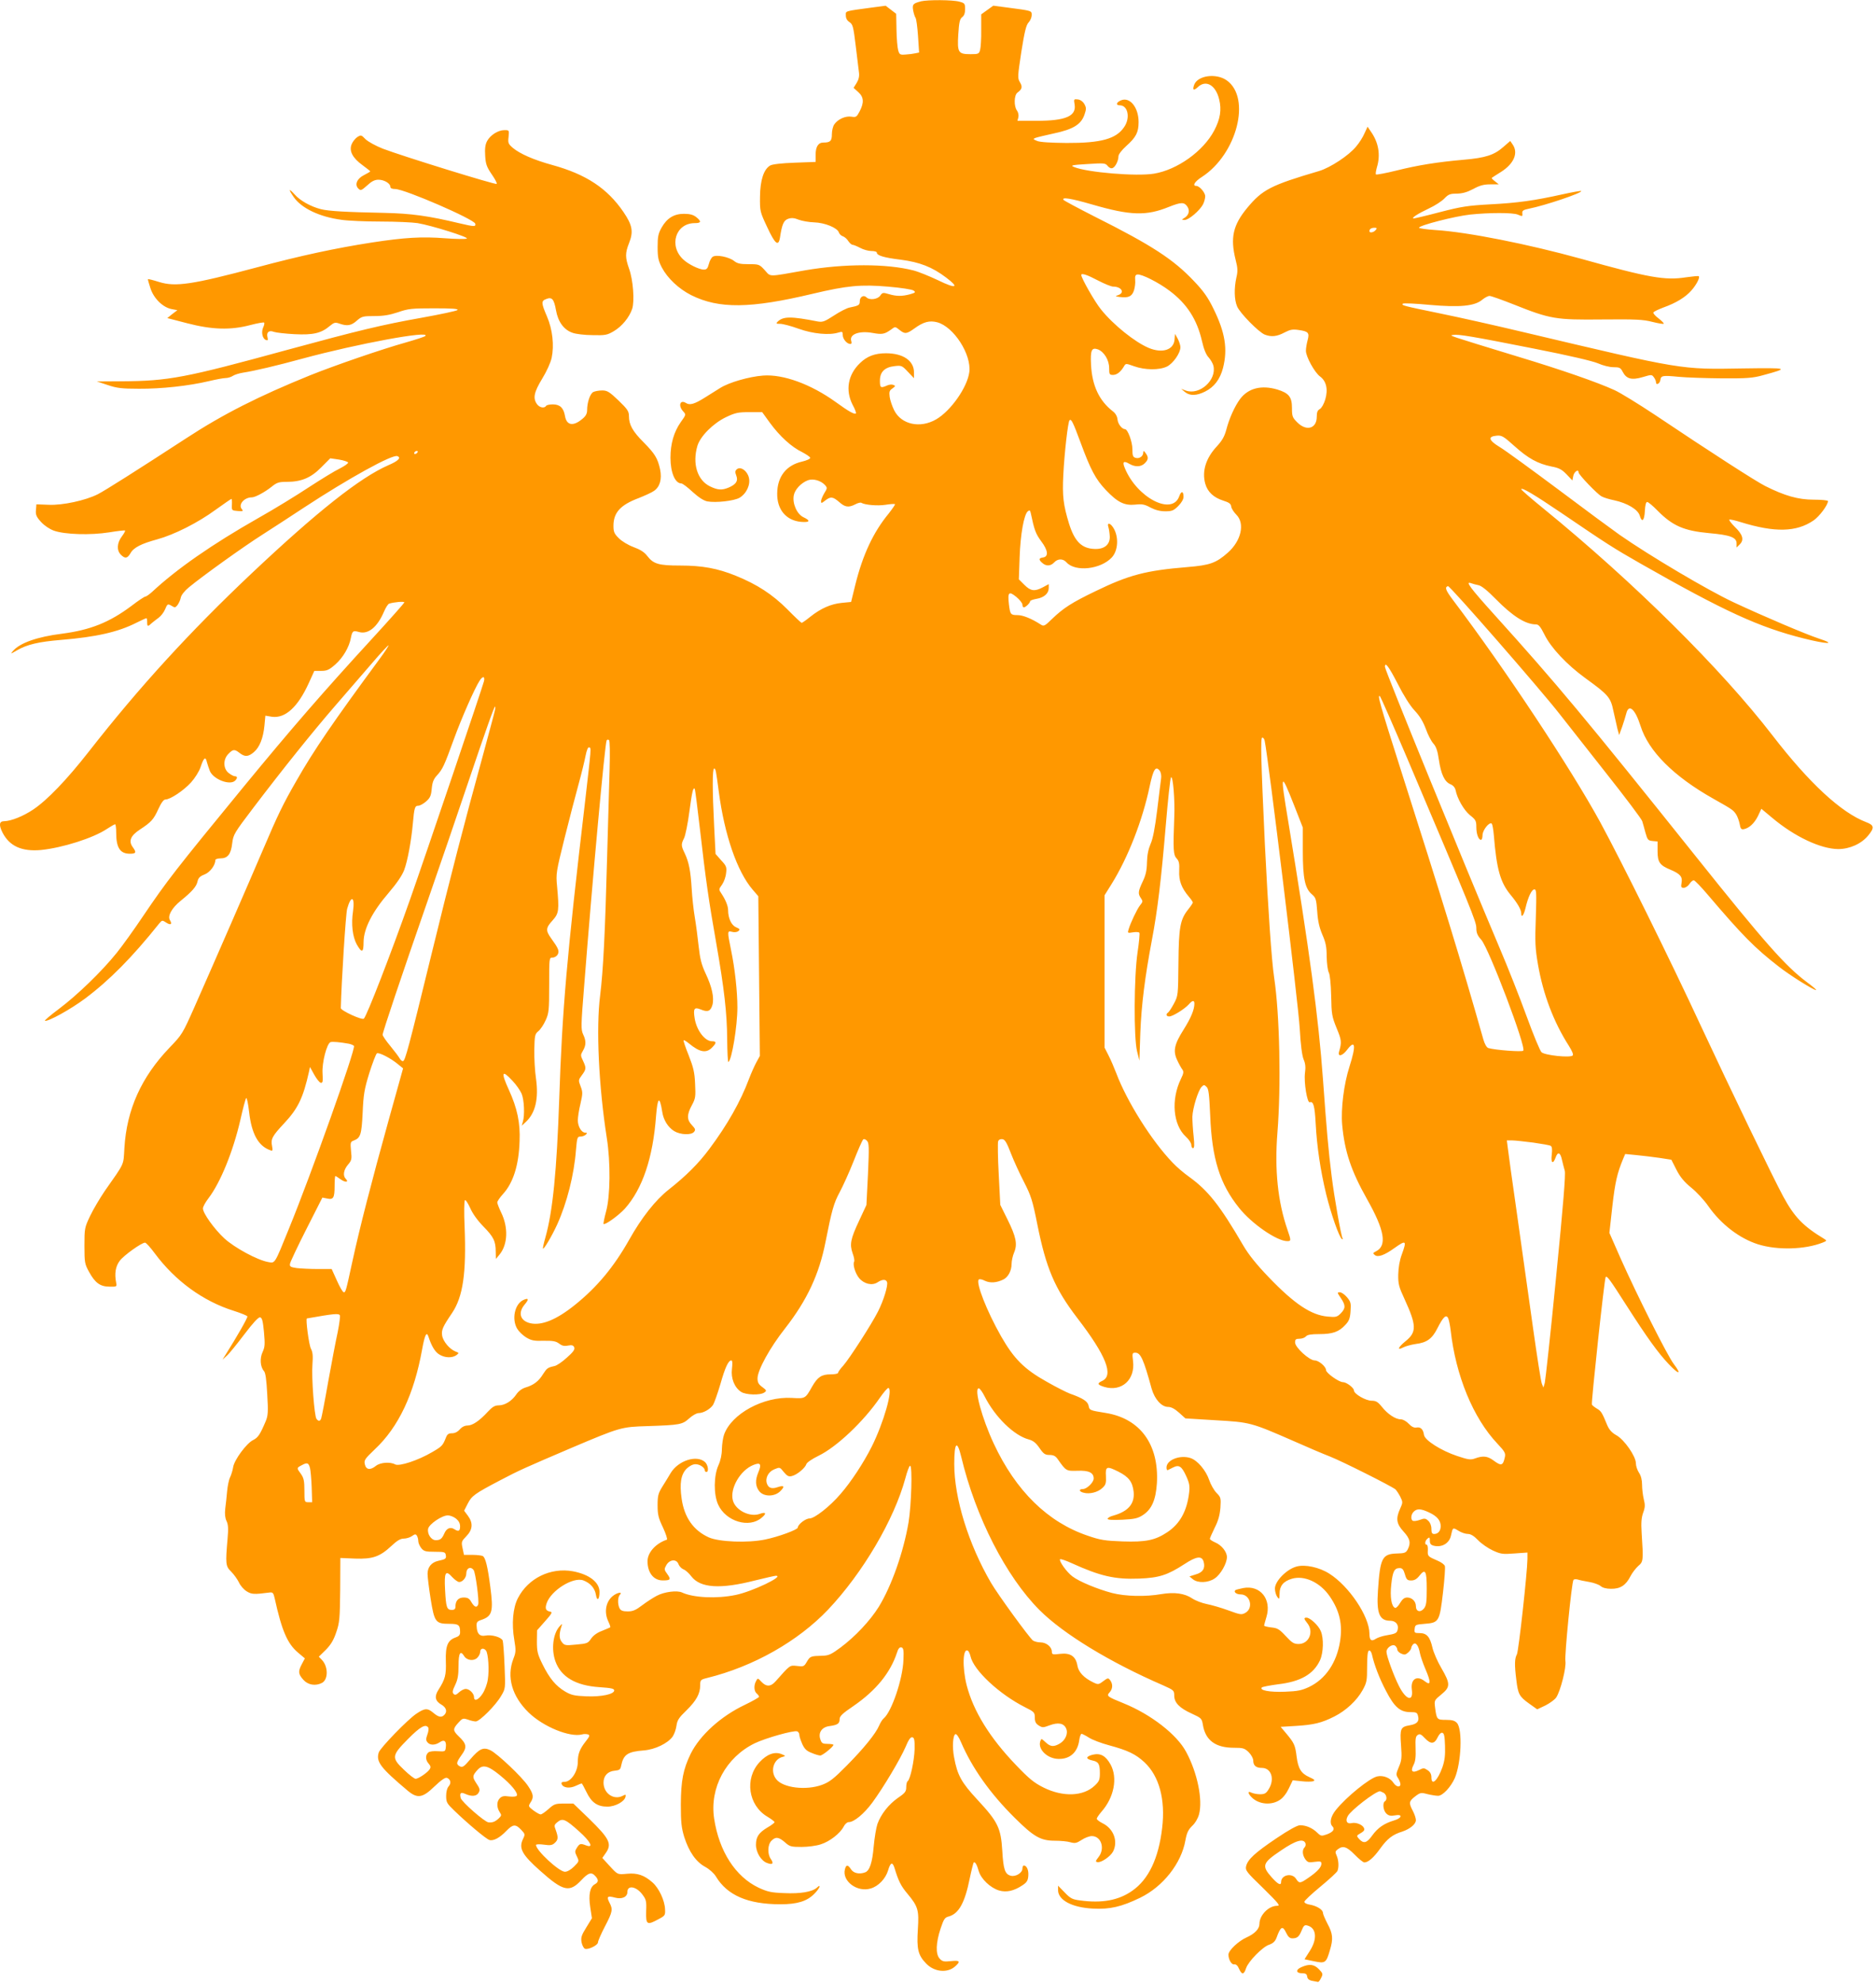 <?xml version="1.0" standalone="no"?>
<!DOCTYPE svg PUBLIC "-//W3C//DTD SVG 20010904//EN"
 "http://www.w3.org/TR/2001/REC-SVG-20010904/DTD/svg10.dtd">
<svg version="1.0" xmlns="http://www.w3.org/2000/svg"
 width="1211pt" height="1280pt" viewBox="0 0 1211 1280"
 preserveAspectRatio="xMidYMid meet">
<g transform="translate(0,1280) scale(0.1,-0.1)"
fill="#ff9800" stroke="none">
<path d="M5944 12791 c-51 -13 -56 -20 -49 -60 4 -20 11 -41 15 -46 5 -6 12
-59 16 -117 l7 -107 -24 -5 c-13 -3 -42 -7 -63 -8 -36 -3 -40 0 -48 27 -5 17
-10 76 -11 133 l-2 103 -34 26 -34 26 -91 -12 c-179 -24 -166 -21 -166 -51 0
-18 8 -33 24 -43 21 -14 25 -29 40 -154 9 -76 19 -153 21 -172 3 -23 -2 -45
-15 -66 l-20 -32 30 -27 c36 -32 39 -68 9 -125 -19 -36 -23 -39 -53 -34 -38 6
-87 -16 -110 -49 -9 -12 -16 -41 -16 -64 0 -44 -10 -54 -55 -54 -33 0 -50 -27
-50 -79 l0 -46 -135 -5 c-85 -3 -144 -10 -158 -18 -42 -24 -65 -95 -66 -202
-1 -93 0 -97 46 -195 51 -110 73 -129 83 -68 13 86 24 111 53 121 21 7 39 6
68 -6 21 -8 66 -16 99 -17 69 -2 150 -35 160 -65 3 -10 15 -22 26 -25 11 -4
27 -17 35 -31 9 -13 21 -24 28 -24 6 0 28 -9 49 -20 20 -11 53 -20 72 -20 19
0 35 -4 35 -10 0 -19 46 -33 154 -46 123 -16 203 -47 293 -115 88 -66 66 -75
-49 -19 -57 27 -130 57 -163 65 -172 44 -445 44 -700 0 -243 -43 -218 -43
-258 1 -35 38 -37 39 -104 39 -55 0 -74 4 -96 22 -33 25 -113 41 -136 26 -9
-6 -20 -26 -25 -46 -8 -30 -14 -37 -33 -37 -29 0 -99 34 -131 64 -97 88 -52
236 73 236 42 0 44 11 9 39 -19 15 -41 21 -79 21 -65 0 -110 -28 -145 -90 -21
-38 -25 -58 -25 -125 0 -67 5 -88 27 -131 37 -70 109 -138 190 -179 179 -89
381 -87 784 9 223 53 312 61 487 46 83 -7 154 -18 164 -25 15 -11 13 -14 -22
-24 -52 -14 -88 -14 -138 1 -37 11 -41 10 -55 -10 -16 -24 -69 -31 -89 -11
-18 18 -43 3 -43 -25 0 -25 -6 -29 -66 -41 -17 -3 -62 -26 -100 -51 -60 -39
-73 -44 -104 -39 -174 34 -224 34 -260 -1 -12 -12 -10 -14 16 -14 17 0 71 -14
120 -32 93 -33 198 -43 257 -24 24 7 27 6 27 -16 0 -26 27 -58 49 -58 8 0 10
7 6 19 -14 44 52 68 139 52 60 -11 76 -8 118 22 26 20 27 20 54 -2 35 -28 46
-27 95 8 60 44 99 54 149 41 107 -29 222 -208 207 -322 -13 -98 -119 -249
-213 -304 -104 -61 -226 -34 -272 58 -13 26 -26 65 -29 86 -4 33 -2 42 18 55
20 15 21 17 5 23 -9 4 -28 2 -42 -5 -39 -17 -44 -14 -44 32 0 57 31 87 95 94
43 5 48 4 85 -36 l40 -42 0 37 c0 76 -70 124 -181 124 -71 0 -122 -19 -167
-63 -79 -75 -96 -176 -48 -270 15 -27 24 -52 21 -55 -8 -9 -46 12 -130 73
-161 116 -340 181 -470 171 -90 -7 -219 -44 -276 -80 -24 -15 -69 -43 -99 -62
-67 -42 -97 -51 -122 -35 -38 24 -52 -17 -18 -54 19 -21 19 -21 -16 -70 -44
-63 -66 -139 -66 -229 0 -96 30 -166 70 -166 8 0 41 -25 73 -55 40 -36 71 -56
95 -61 56 -10 171 3 207 23 45 26 73 85 61 131 -11 44 -53 73 -77 54 -12 -10
-13 -19 -4 -42 13 -34 -1 -56 -50 -77 -44 -18 -70 -16 -120 8 -82 40 -115 147
-81 262 19 62 101 144 183 184 61 29 79 33 152 33 l83 0 50 -69 c63 -86 139
-156 208 -189 28 -15 52 -31 52 -37 0 -7 -23 -17 -52 -24 -102 -23 -160 -96
-161 -205 -2 -104 57 -175 153 -184 58 -5 65 7 16 30 -42 20 -72 89 -62 141 7
38 47 80 90 97 34 13 84 -1 111 -30 16 -18 16 -21 -4 -53 -11 -19 -21 -42 -21
-51 0 -16 3 -15 26 3 36 28 50 26 91 -9 38 -34 61 -37 104 -15 16 9 34 13 39
10 23 -14 104 -21 156 -13 31 5 59 7 61 4 3 -2 -16 -29 -40 -60 -100 -121
-168 -267 -216 -461 l-27 -110 -61 -6 c-69 -7 -134 -35 -203 -90 -27 -22 -52
-39 -55 -39 -3 0 -45 39 -93 88 -96 96 -194 160 -332 216 -118 48 -217 66
-360 66 -138 0 -172 10 -212 62 -19 25 -45 41 -88 57 -35 13 -75 37 -95 57
-30 29 -35 42 -35 80 0 86 45 135 162 179 40 16 85 36 100 47 38 26 52 76 39
139 -16 72 -33 100 -107 175 -70 70 -94 113 -94 168 0 31 -9 45 -67 101 -59
56 -73 65 -106 65 -21 0 -47 -5 -57 -10 -21 -11 -40 -67 -40 -117 0 -22 -8
-38 -30 -56 -60 -51 -103 -43 -113 19 -9 51 -32 74 -78 74 -21 0 -41 -4 -44
-10 -11 -17 -43 -11 -59 12 -27 38 -19 77 34 164 29 47 54 103 61 134 17 81 6
183 -30 267 -38 88 -38 101 -5 113 37 15 50 0 63 -72 13 -75 51 -127 107 -146
21 -8 80 -15 129 -15 82 -2 94 0 138 26 52 31 99 88 118 144 16 51 6 186 -20
258 -26 74 -26 101 0 167 29 73 21 115 -36 199 -105 154 -242 244 -460 304
-120 33 -208 72 -254 110 -30 26 -33 32 -28 72 4 43 4 43 -27 43 -41 0 -91
-32 -112 -71 -12 -23 -15 -50 -12 -95 3 -53 10 -72 42 -119 21 -30 36 -58 32
-62 -7 -7 -605 178 -734 227 -46 18 -95 45 -112 61 -28 29 -30 29 -54 14 -13
-9 -30 -30 -36 -46 -18 -43 6 -89 70 -135 27 -20 50 -38 50 -40 0 -2 -18 -13
-40 -24 -46 -23 -62 -62 -37 -87 15 -15 20 -13 57 20 29 27 49 37 73 37 37 0
77 -24 77 -46 0 -9 11 -14 31 -14 60 0 512 -196 517 -224 4 -20 -5 -20 -103 3
-201 48 -309 63 -485 67 -245 5 -358 11 -409 24 -66 17 -134 55 -169 95 -39
43 -42 35 -6 -17 50 -72 166 -128 310 -147 41 -6 155 -11 252 -11 97 0 204 -5
237 -10 91 -15 339 -93 318 -100 -10 -4 -72 -3 -138 2 -152 12 -263 5 -473
-27 -238 -37 -461 -85 -741 -160 -420 -112 -528 -128 -634 -95 -38 12 -70 20
-72 18 -1 -2 6 -28 16 -58 21 -66 80 -124 137 -135 l37 -7 -33 -25 -32 -26
127 -33 c161 -42 281 -46 409 -12 46 12 86 19 89 16 3 -3 1 -17 -6 -31 -14
-31 -5 -72 17 -81 13 -5 15 -2 11 16 -9 33 9 49 41 36 15 -5 75 -12 134 -15
119 -6 172 6 228 54 27 22 34 24 62 14 49 -17 75 -13 111 19 32 28 40 30 114
30 59 0 99 7 153 25 66 23 89 25 234 25 114 0 157 -3 149 -11 -6 -6 -110 -28
-232 -50 -253 -45 -403 -81 -866 -207 -661 -181 -766 -201 -1070 -203 l-160
-1 70 -23 c59 -20 91 -24 202 -24 144 -1 320 18 451 49 46 11 95 20 108 20 14
0 35 6 47 14 12 8 42 17 67 21 72 11 213 44 385 91 351 95 831 184 790 145 -6
-5 -61 -23 -124 -41 -157 -44 -459 -148 -621 -213 -330 -134 -560 -250 -800
-407 -318 -207 -525 -338 -569 -360 -79 -40 -227 -72 -316 -68 l-80 3 -3 -37
c-3 -30 3 -44 33 -77 21 -23 55 -46 83 -56 70 -25 236 -30 356 -11 54 9 101
14 103 12 3 -3 -7 -20 -21 -39 -31 -41 -34 -89 -6 -117 27 -27 42 -25 62 9 20
37 70 62 173 90 109 30 261 106 377 191 53 38 99 70 102 70 3 0 4 -17 3 -37
-2 -37 -1 -38 37 -41 35 -3 38 -1 27 12 -25 29 15 76 65 76 21 0 83 33 128 69
33 27 47 31 96 31 95 0 157 26 223 93 l59 59 55 -8 c31 -5 58 -14 60 -19 2 -6
-23 -23 -54 -39 -32 -15 -121 -70 -198 -120 -77 -51 -225 -142 -330 -201 -294
-167 -523 -326 -683 -475 -18 -16 -37 -30 -43 -30 -6 0 -47 -27 -91 -61 -142
-106 -264 -155 -448 -179 -159 -20 -270 -59 -315 -110 -19 -22 -18 -22 25 3
66 38 140 55 285 67 228 19 368 51 486 111 32 16 61 29 64 29 3 0 5 -11 5 -25
0 -30 4 -31 29 -7 11 9 31 25 45 35 14 10 33 34 41 53 16 38 17 39 46 22 17
-11 22 -10 35 7 8 11 18 32 21 48 3 16 24 43 52 66 88 73 356 265 476 341 66
42 187 121 269 175 285 187 569 344 601 331 27 -10 5 -32 -59 -59 -182 -80
-457 -297 -883 -699 -397 -375 -722 -730 -1049 -1148 -143 -183 -270 -315
-360 -375 -64 -43 -142 -74 -186 -75 -33 0 -37 -23 -12 -73 45 -88 124 -124
248 -113 139 14 338 77 426 136 25 16 48 30 53 30 4 0 7 -24 7 -54 0 -97 25
-136 88 -136 40 0 44 8 20 41 -30 40 -16 75 45 115 73 48 88 64 119 132 19 41
34 62 46 62 31 0 118 58 165 110 26 29 53 72 62 100 20 60 32 70 40 33 4 -15
13 -42 20 -60 24 -54 130 -94 163 -61 16 16 15 28 -2 28 -7 0 -25 9 -40 21
-36 28 -37 89 -1 124 29 30 39 31 72 5 34 -26 55 -25 91 5 38 32 61 91 69 172
l6 64 42 -7 c86 -12 168 62 239 219 l35 77 44 0 c37 0 51 6 91 41 50 44 90
112 101 172 9 45 14 49 52 38 60 -17 119 31 162 132 11 26 26 49 33 51 31 10
98 16 98 8 0 -4 -93 -109 -206 -232 -317 -345 -524 -584 -825 -950 -452 -551
-500 -613 -657 -845 -55 -82 -131 -188 -168 -234 -97 -121 -257 -275 -373
-362 -55 -41 -96 -76 -91 -77 20 -7 168 75 260 144 156 117 304 266 477 483
19 23 21 23 45 7 29 -19 42 -12 25 15 -17 27 12 79 69 125 74 60 102 92 109
125 5 23 16 34 45 45 36 14 70 60 70 93 0 6 15 11 33 11 47 0 68 27 76 98 7
56 13 66 136 228 193 254 381 488 528 658 73 84 179 207 237 274 57 67 106
119 108 117 2 -2 -23 -41 -57 -87 -301 -409 -424 -588 -538 -788 -85 -148
-119 -217 -218 -450 -91 -213 -306 -707 -440 -1010 -76 -171 -79 -177 -161
-262 -182 -190 -276 -399 -291 -647 -7 -115 5 -90 -127 -278 -31 -46 -74 -118
-94 -160 -36 -76 -37 -81 -37 -193 0 -109 2 -118 30 -169 39 -71 72 -95 132
-95 46 -1 48 0 43 24 -12 62 -4 107 23 143 26 35 141 117 163 117 7 0 35 -31
63 -69 132 -178 312 -309 510 -371 47 -15 86 -31 88 -36 3 -8 -70 -135 -142
-249 l-19 -30 28 25 c16 14 66 76 113 138 57 75 91 112 102 110 13 -3 18 -23
25 -95 7 -79 6 -97 -9 -129 -19 -41 -15 -96 9 -123 10 -11 16 -55 21 -149 7
-115 5 -139 -10 -175 -36 -85 -49 -105 -81 -121 -42 -20 -122 -128 -129 -175
-3 -20 -12 -49 -20 -66 -8 -16 -16 -57 -19 -90 -3 -33 -8 -83 -12 -111 -4 -35
-1 -61 8 -80 11 -22 13 -49 7 -114 -14 -163 -13 -178 23 -213 18 -18 40 -49
50 -69 9 -21 32 -47 50 -58 32 -20 47 -21 147 -8 22 3 26 -2 34 -37 46 -209
82 -293 151 -351 l44 -37 -19 -36 c-26 -48 -24 -65 9 -102 30 -34 79 -42 121
-20 40 22 40 104 0 147 l-21 22 46 45 c33 34 50 63 67 114 21 61 23 88 25 273
l1 205 95 -4 c114 -4 160 12 236 83 35 33 57 46 78 46 16 0 40 7 53 16 19 14
25 14 32 3 5 -8 9 -24 9 -35 0 -12 9 -32 19 -45 17 -21 28 -24 88 -24 63 0 68
-2 71 -23 3 -22 -1 -25 -51 -36 -42 -10 -67 -40 -67 -83 0 -21 9 -94 20 -163
24 -149 32 -160 120 -160 61 0 70 -7 70 -55 0 -17 -8 -26 -29 -33 -51 -18 -66
-53 -63 -153 3 -90 -4 -116 -49 -187 -26 -41 -20 -71 21 -94 31 -18 39 -45 18
-66 -18 -18 -37 -15 -70 13 -38 32 -55 32 -110 -5 -56 -37 -233 -220 -243
-250 -19 -60 11 -99 188 -248 62 -51 95 -46 172 29 43 41 70 59 80 55 24 -9
29 -35 11 -55 -10 -11 -16 -35 -16 -62 0 -41 5 -49 53 -95 86 -83 204 -182
226 -189 26 -8 67 14 110 59 42 43 59 45 95 7 26 -28 27 -29 11 -62 -27 -58
-5 -99 111 -202 150 -134 190 -143 267 -61 45 48 65 54 90 26 22 -24 21 -39
-2 -52 -33 -17 -43 -68 -31 -148 l11 -72 -36 -59 c-32 -51 -36 -66 -31 -96 4
-20 14 -39 22 -42 21 -8 84 23 84 41 0 9 20 55 45 103 50 96 52 110 29 154
-20 39 -13 45 36 32 45 -12 80 4 80 37 0 45 57 36 96 -16 25 -33 28 -43 25
-110 -2 -86 5 -91 80 -50 42 22 44 25 42 64 -2 57 -40 137 -81 173 -53 47 -98
62 -163 56 -65 -6 -61 -7 -118 55 l-43 47 21 30 c43 60 27 93 -107 224 l-101
97 -60 0 c-56 0 -64 -3 -100 -35 -21 -19 -44 -35 -51 -35 -7 0 -28 12 -47 26
-33 25 -33 27 -19 50 23 34 20 55 -15 107 -38 58 -198 209 -243 231 -46 22
-71 11 -130 -58 -41 -48 -50 -54 -67 -46 -26 14 -24 25 11 74 36 49 32 72 -19
120 -38 37 -39 47 -3 87 27 30 31 31 62 21 18 -7 41 -12 51 -12 25 0 130 105
164 165 28 47 28 47 22 193 -3 81 -9 155 -12 164 -9 22 -72 40 -112 32 -36 -7
-54 12 -56 58 -2 28 2 34 29 43 72 24 80 54 59 214 -17 131 -31 187 -48 198
-6 4 -37 8 -67 8 l-55 0 -9 43 c-9 41 -7 45 24 77 42 43 45 86 10 133 l-24 32
23 45 c26 51 43 64 211 152 124 65 151 77 460 209 314 133 321 135 490 140
209 7 225 10 269 50 21 19 48 34 60 34 31 0 75 25 94 53 8 13 29 73 47 133 31
110 52 154 71 154 7 0 8 -19 4 -54 -8 -61 16 -121 59 -149 30 -20 124 -23 150
-4 16 11 15 14 -13 35 -24 17 -31 30 -31 56 0 53 80 199 179 324 141 181 219
348 260 557 40 202 53 250 91 320 21 39 62 129 90 200 28 72 56 134 61 140 6
6 15 3 25 -7 14 -14 15 -38 7 -216 l-10 -199 -47 -101 c-56 -119 -62 -153 -42
-211 9 -24 13 -47 10 -53 -11 -18 7 -77 32 -107 32 -38 84 -50 119 -27 30 20
54 21 61 2 8 -21 -22 -119 -58 -190 -42 -83 -183 -302 -224 -349 -19 -20 -34
-42 -34 -47 0 -6 -21 -10 -48 -10 -58 0 -84 -17 -119 -78 -45 -80 -44 -79
-133 -74 -181 10 -388 -102 -436 -237 -7 -20 -13 -61 -14 -92 0 -36 -8 -74
-22 -105 -31 -68 -32 -190 -2 -255 50 -109 201 -154 281 -84 34 28 27 39 -14
24 -64 -22 -155 24 -172 87 -21 76 47 195 132 229 46 19 55 6 32 -48 -21 -50
-19 -89 6 -121 29 -37 99 -37 136 0 31 31 25 40 -17 26 -37 -13 -59 -6 -69 22
-13 35 8 77 47 93 36 15 36 15 62 -18 22 -26 32 -31 53 -25 32 8 84 51 92 76
3 11 37 34 78 54 118 57 292 222 397 375 25 36 50 65 55 63 31 -9 -31 -225
-108 -379 -53 -105 -133 -227 -201 -305 -69 -81 -168 -158 -200 -158 -26 0
-76 -39 -76 -59 0 -13 -123 -59 -211 -77 -110 -23 -297 -16 -364 14 -99 45
-158 129 -175 251 -14 98 -4 155 32 192 19 18 40 29 58 29 28 0 60 -22 60 -41
0 -5 5 -9 10 -9 17 0 11 46 -9 64 -53 48 -172 10 -221 -70 -14 -23 -38 -64
-55 -90 -26 -42 -30 -59 -30 -119 0 -59 5 -82 35 -144 19 -41 30 -76 25 -78
-72 -24 -125 -83 -125 -139 0 -74 39 -124 98 -124 51 0 55 6 29 42 -20 27 -20
31 -6 56 21 38 66 42 79 7 5 -14 20 -29 33 -34 13 -5 35 -25 50 -45 58 -75
186 -84 412 -26 66 16 126 30 133 30 61 0 -154 -103 -260 -124 -121 -25 -272
-18 -345 16 -32 15 -114 5 -163 -21 -23 -12 -65 -39 -94 -61 -42 -32 -61 -40
-94 -40 -31 0 -44 5 -52 19 -14 26 -13 74 2 89 18 18 -12 16 -40 -4 -50 -35
-65 -106 -35 -169 9 -19 15 -36 12 -38 -2 -1 -26 -12 -54 -23 -32 -12 -57 -31
-70 -51 -19 -28 -25 -31 -95 -37 -70 -7 -76 -6 -93 16 -18 22 -19 52 -2 103 6
18 4 17 -14 -3 -41 -47 -53 -146 -26 -223 36 -102 132 -158 285 -168 74 -5 95
-9 95 -21 0 -24 -81 -42 -180 -38 -77 3 -98 8 -137 31 -59 35 -100 83 -146
176 -32 65 -36 82 -36 147 l1 72 52 59 c42 47 49 59 34 61 -30 6 -36 19 -24
55 28 82 171 172 237 147 45 -17 74 -50 81 -93 7 -44 23 -32 23 19 0 62 -66
113 -172 133 -144 26 -289 -45 -355 -174 -32 -62 -41 -165 -23 -269 11 -67 11
-79 -6 -122 -45 -117 -9 -242 99 -347 94 -91 264 -161 344 -141 12 4 30 3 39
0 13 -5 11 -12 -15 -45 -38 -48 -51 -81 -51 -132 0 -64 -44 -129 -86 -129 -17
0 -22 -4 -18 -15 10 -24 52 -29 90 -11 19 9 37 16 39 16 2 0 16 -25 31 -56 32
-67 70 -94 135 -94 51 0 111 33 117 64 3 15 1 16 -18 6 -57 -30 -124 15 -124
85 0 44 27 73 72 77 31 3 37 7 42 33 15 72 42 90 147 98 72 6 153 45 185 89
11 16 22 48 25 71 5 35 15 51 65 99 63 62 88 107 88 162 0 33 3 36 43 46 301
74 588 237 783 442 224 237 426 581 498 846 12 46 26 83 31 82 16 -1 8 -255
-10 -365 -33 -194 -110 -411 -192 -545 -56 -90 -153 -193 -247 -263 -59 -44
-77 -52 -115 -53 -78 -2 -81 -3 -102 -38 -18 -32 -22 -33 -64 -28 -48 5 -43 8
-139 -100 -31 -35 -60 -35 -91 -2 -23 25 -24 25 -34 5 -16 -28 -14 -66 4 -81
8 -7 15 -16 15 -21 0 -4 -42 -28 -92 -52 -154 -73 -289 -195 -349 -315 -49
-101 -63 -173 -64 -327 0 -118 4 -151 22 -211 31 -96 76 -161 136 -193 27 -15
56 -41 68 -61 73 -122 206 -180 417 -180 107 0 171 19 218 67 35 34 49 70 17
40 -30 -27 -107 -40 -210 -35 -84 3 -107 8 -166 35 -149 71 -255 234 -287 446
-30 199 76 395 262 486 71 34 252 85 274 77 8 -3 14 -13 14 -23 0 -10 9 -36
19 -59 14 -31 28 -45 60 -57 23 -10 48 -17 56 -17 15 0 85 57 85 69 0 3 -17 6
-37 6 -32 0 -39 4 -47 28 -16 44 9 81 59 87 52 7 65 16 65 45 0 19 19 37 90
85 145 100 237 213 280 343 8 27 17 37 28 35 14 -3 17 -16 14 -81 -4 -122 -76
-334 -127 -377 -9 -7 -22 -28 -30 -47 -22 -52 -100 -148 -210 -259 -83 -84
-110 -105 -158 -123 -103 -38 -253 -20 -296 36 -42 52 -17 132 44 145 17 4 16
7 -10 17 -44 18 -94 0 -142 -52 -98 -106 -73 -279 51 -352 25 -15 46 -31 46
-35 0 -4 -20 -20 -45 -34 -57 -34 -75 -61 -75 -112 0 -50 34 -105 73 -118 35
-13 43 -3 23 26 -23 32 -21 93 4 118 27 27 46 25 87 -10 31 -28 40 -30 107
-30 41 0 96 7 125 17 57 18 124 70 147 114 8 16 22 29 32 29 35 0 99 53 153
126 72 98 181 281 215 360 19 46 32 64 43 62 13 -3 16 -17 15 -77 -2 -74 -28
-196 -45 -207 -5 -3 -9 -20 -9 -38 0 -28 -7 -38 -53 -69 -60 -42 -110 -105
-133 -169 -8 -24 -19 -89 -24 -145 -9 -104 -26 -156 -55 -167 -37 -14 -75 -6
-91 19 -21 32 -32 32 -40 0 -19 -76 80 -150 167 -123 49 14 96 63 112 117 15
51 28 57 41 16 26 -86 42 -117 83 -166 70 -84 76 -106 68 -231 -8 -127 1 -166
53 -220 53 -56 140 -64 190 -17 34 31 27 38 -30 32 -46 -5 -56 -2 -73 17 -26
29 -24 101 7 194 20 60 27 71 52 77 65 18 104 87 136 246 11 53 23 99 25 102
9 8 21 -12 33 -55 15 -51 75 -108 131 -125 48 -14 97 -3 152 34 27 18 35 30
37 61 3 36 -10 66 -29 66 -5 0 -9 -9 -9 -20 0 -27 -43 -54 -75 -46 -38 10 -48
41 -55 162 -9 146 -28 186 -159 327 -105 113 -131 160 -152 275 -13 66 -8 144
9 150 7 2 22 -19 37 -55 71 -164 185 -326 344 -484 125 -124 168 -149 262
-149 35 0 80 -4 99 -10 30 -8 39 -6 72 15 21 14 50 25 66 25 61 0 87 -81 43
-136 -19 -25 -21 -29 -7 -32 24 -5 84 36 101 68 34 66 4 148 -68 183 -20 10
-37 23 -37 29 0 6 14 26 31 46 81 92 105 218 58 304 -32 57 -65 75 -116 63
-45 -12 -46 -27 -2 -37 40 -8 49 -22 49 -82 0 -42 -4 -53 -34 -81 -73 -69
-204 -74 -329 -12 -62 31 -93 56 -179 146 -169 176 -275 348 -318 515 -29 116
-25 243 8 222 6 -3 13 -20 17 -36 20 -90 186 -245 353 -329 58 -29 62 -33 62
-66 0 -26 6 -39 25 -51 24 -15 28 -15 71 1 54 20 91 14 106 -20 15 -32 -4 -76
-41 -98 -40 -23 -60 -21 -92 9 -27 25 -27 25 -34 5 -16 -52 47 -112 118 -113
74 -2 124 43 134 122 3 22 10 40 15 40 4 0 26 -11 48 -25 22 -14 80 -36 129
-49 122 -33 172 -57 229 -110 95 -89 136 -240 114 -424 -23 -196 -87 -331
-193 -405 -88 -62 -196 -82 -339 -62 -47 6 -61 13 -97 51 l-43 44 0 -28 c0
-65 89 -113 225 -120 110 -6 185 12 305 70 148 72 266 222 292 370 9 49 18 68
43 93 20 18 38 49 45 75 25 93 -10 268 -83 403 -59 112 -228 243 -404 314
-106 43 -112 47 -90 71 20 22 22 52 4 77 -13 17 -15 17 -45 -5 -30 -23 -34
-23 -65 -8 -60 29 -95 66 -102 108 -10 60 -45 84 -112 76 -48 -6 -53 -4 -53
14 0 31 -36 60 -73 60 -18 0 -40 6 -49 12 -25 20 -226 296 -271 373 -145 249
-237 545 -237 766 0 141 18 159 45 47 93 -390 289 -772 505 -989 154 -154 454
-337 798 -486 69 -31 72 -33 72 -66 0 -46 34 -81 114 -117 61 -28 64 -31 71
-72 16 -100 82 -148 199 -148 61 0 70 -3 97 -29 16 -16 29 -40 29 -53 0 -33
18 -48 56 -48 61 0 84 -73 44 -137 -16 -27 -26 -33 -56 -33 -19 0 -44 5 -55
10 -26 14 -25 -4 1 -30 46 -46 127 -53 181 -17 21 13 44 43 59 75 l25 52 57
-6 c31 -4 65 -3 75 0 14 6 9 11 -24 26 -54 24 -73 55 -83 133 -9 73 -15 87
-66 148 l-37 44 99 6 c114 7 165 19 248 61 75 38 145 103 182 170 27 49 29 61
29 152 0 69 4 101 12 103 7 3 15 -8 19 -24 15 -68 48 -155 92 -238 54 -104 91
-135 157 -135 38 0 44 -3 49 -26 9 -34 -7 -51 -54 -59 -59 -10 -64 -21 -56
-128 6 -82 4 -99 -14 -141 -19 -45 -19 -51 -5 -72 8 -13 15 -30 15 -39 0 -23
-28 -18 -45 9 -21 32 -66 50 -105 41 -49 -11 -200 -133 -267 -217 -34 -42 -42
-85 -22 -105 18 -18 5 -37 -36 -52 -35 -12 -38 -12 -63 12 -31 30 -72 47 -110
47 -17 0 -72 -30 -152 -84 -138 -93 -185 -136 -196 -180 -6 -27 1 -37 110
-142 101 -100 113 -114 90 -114 -55 0 -114 -61 -114 -117 0 -32 -30 -63 -83
-87 -52 -23 -117 -84 -117 -111 0 -32 20 -66 37 -63 12 2 23 -8 32 -30 18 -39
31 -37 45 6 15 44 107 138 149 151 25 9 38 21 47 44 27 75 40 81 63 32 12 -25
23 -35 39 -35 32 0 44 10 61 52 12 30 19 36 36 31 59 -15 66 -86 17 -163 l-35
-55 62 -13 c72 -15 78 -11 102 72 22 72 19 106 -15 169 -16 31 -30 63 -30 71
0 21 -39 45 -82 53 -22 3 -38 11 -38 19 0 7 47 51 104 98 57 47 107 93 110
102 10 25 7 71 -6 99 -10 22 -9 27 8 40 33 25 58 17 109 -35 27 -28 55 -50 62
-50 25 0 60 30 103 90 46 64 80 90 142 109 50 17 88 48 88 74 0 12 -9 39 -20
60 -27 51 -25 62 15 93 33 25 38 26 79 15 25 -6 56 -11 69 -11 30 0 82 56 108
114 42 99 51 315 14 356 -14 15 -31 20 -70 20 -59 0 -61 2 -71 78 -6 48 -6 48
40 86 59 48 59 69 1 169 -25 42 -51 102 -58 132 -16 71 -37 95 -83 95 -33 0
-35 2 -32 28 3 26 6 27 66 32 91 7 95 15 117 203 10 85 15 161 12 170 -4 10
-23 24 -44 33 -67 29 -68 30 -66 68 1 20 -2 36 -7 36 -15 0 -12 26 5 40 13 11
15 8 15 -14 0 -19 6 -27 25 -32 52 -13 100 15 111 64 12 55 12 55 48 33 18
-12 46 -21 61 -21 19 0 40 -13 67 -41 22 -23 65 -52 95 -66 51 -23 63 -25 139
-19 l84 6 0 -42 c-1 -87 -57 -594 -68 -615 -15 -27 -16 -68 -4 -163 11 -94 19
-109 83 -155 l52 -37 53 25 c29 15 61 38 70 52 28 43 66 194 59 235 -6 35 40
504 52 523 3 5 15 6 27 3 11 -4 45 -11 75 -16 30 -5 62 -17 73 -26 12 -11 36
-18 67 -18 60 -1 96 22 126 81 11 22 34 51 50 66 33 28 34 32 22 217 -4 63 -1
96 10 127 13 35 13 51 4 87 -6 25 -11 66 -11 93 0 31 -7 59 -20 78 -11 17 -20
44 -20 61 0 45 -75 153 -126 181 -29 16 -46 35 -59 65 -33 81 -40 92 -67 107
-15 9 -30 21 -32 26 -5 14 81 815 89 823 9 9 26 -14 134 -183 134 -209 203
-305 273 -379 66 -70 86 -70 33 0 -42 55 -236 441 -344 683 l-72 164 19 171
c18 157 31 213 69 305 l14 33 72 -7 c40 -4 107 -12 149 -18 l77 -12 33 -65
c24 -47 50 -78 95 -115 34 -27 84 -81 111 -120 82 -117 201 -208 321 -246 125
-39 302 -34 416 11 28 11 29 13 11 24 -137 83 -192 140 -265 274 -68 126 -338
686 -532 1102 -194 419 -514 1065 -650 1315 -191 349 -617 993 -951 1434 -47
63 -53 81 -31 88 12 4 602 -673 718 -822 38 -49 173 -220 299 -380 126 -159
233 -301 237 -315 4 -14 14 -47 21 -75 13 -46 17 -50 46 -53 l32 -3 0 -63 c0
-71 14 -91 85 -120 61 -26 77 -45 70 -83 -5 -28 -3 -33 14 -33 11 0 28 11 37
25 9 14 22 25 29 23 7 -2 45 -41 85 -88 228 -268 307 -348 463 -469 70 -55
223 -151 240 -151 6 0 -21 23 -59 51 -138 103 -274 257 -715 809 -726 908
-896 1112 -1303 1563 -156 173 -190 218 -150 203 11 -4 32 -10 48 -13 20 -4
58 -35 110 -88 111 -113 194 -165 261 -165 17 0 29 -14 55 -66 41 -84 144
-194 264 -281 149 -108 163 -124 181 -212 9 -42 21 -94 26 -115 l11 -40 20 55
c10 30 22 67 26 84 16 65 57 30 92 -80 51 -163 214 -326 470 -470 126 -71 128
-73 147 -101 9 -14 19 -42 23 -62 5 -30 10 -36 25 -34 35 6 69 37 93 85 l22
47 72 -60 c143 -120 311 -199 424 -200 74 0 150 34 194 88 41 50 39 66 -14 86
-162 62 -367 252 -603 558 -332 431 -896 990 -1480 1466 -79 64 -143 120 -143
124 0 16 85 -35 255 -150 300 -204 339 -229 516 -330 541 -308 764 -410 1050
-482 155 -39 219 -40 99 -1 -82 27 -351 141 -550 234 -163 76 -540 299 -735
435 -44 31 -222 162 -395 292 -173 129 -343 253 -378 274 -73 44 -80 69 -20
74 32 3 44 -4 115 -68 88 -79 150 -113 238 -131 49 -9 67 -19 98 -51 l37 -39
6 30 c6 27 34 46 34 22 0 -14 121 -141 149 -155 14 -8 51 -19 81 -25 84 -18
153 -59 165 -99 14 -48 30 -33 33 31 2 37 7 57 15 57 7 0 37 -25 67 -56 97
-98 170 -130 333 -145 135 -12 177 -27 177 -66 l0 -27 21 21 c29 29 19 63 -33
113 -22 22 -38 43 -35 46 3 3 36 -4 74 -16 220 -68 359 -65 470 11 38 26 93
100 93 125 0 5 -42 9 -92 9 -101 0 -187 25 -313 88 -60 30 -355 220 -713 460
-107 71 -224 143 -260 159 -111 51 -345 132 -623 216 -458 140 -446 136 -419
140 34 6 123 -9 527 -89 224 -44 372 -79 408 -94 32 -14 74 -25 100 -25 39 0
46 -3 60 -30 24 -46 58 -55 129 -34 57 17 59 17 72 -1 8 -10 14 -25 14 -33 0
-21 25 -8 28 15 4 29 14 31 117 21 50 -5 176 -9 280 -10 161 -1 201 2 265 20
173 47 168 48 -128 44 -408 -7 -381 -11 -1417 234 -176 42 -417 96 -535 120
-247 51 -255 53 -244 64 5 4 83 1 174 -8 194 -17 290 -8 339 34 16 13 37 24
46 24 10 0 80 -25 156 -55 238 -95 272 -100 570 -97 220 2 265 0 327 -16 40
-10 72 -15 72 -11 0 5 -16 20 -35 35 -20 15 -34 31 -32 37 1 5 30 19 64 32 82
29 144 67 182 111 32 36 56 83 47 91 -2 3 -40 -1 -83 -7 -135 -21 -238 -3
-678 120 -340 94 -731 172 -937 185 -60 4 -108 11 -108 15 0 15 230 74 330 85
124 13 275 13 307 0 31 -13 32 -13 30 8 -2 17 5 22 43 30 102 20 348 103 337
114 -3 2 -56 -7 -119 -21 -184 -41 -293 -56 -468 -65 -144 -8 -185 -14 -324
-50 -87 -23 -164 -41 -170 -41 -20 1 27 31 99 65 39 18 83 47 99 64 26 27 37
31 80 31 37 1 66 9 106 30 42 23 68 30 110 30 l55 0 -25 20 c-14 10 -23 20
-20 22 3 3 29 19 59 38 84 53 114 123 75 178 l-15 22 -45 -39 c-59 -52 -115
-70 -254 -82 -171 -15 -296 -35 -436 -70 -69 -17 -128 -28 -132 -25 -3 3 0 23
6 45 25 81 11 162 -39 232 l-21 31 -20 -43 c-10 -24 -34 -62 -54 -85 -46 -57
-166 -136 -239 -158 -313 -92 -366 -120 -464 -238 -92 -111 -110 -193 -75
-334 14 -54 15 -75 5 -116 -15 -69 -14 -142 5 -186 18 -43 140 -167 179 -182
42 -16 79 -12 127 14 37 19 52 22 92 16 62 -9 70 -18 57 -66 -6 -22 -11 -52
-11 -68 0 -38 55 -138 90 -165 42 -30 54 -84 35 -149 -9 -30 -24 -56 -35 -62
-15 -8 -20 -21 -20 -50 0 -76 -66 -96 -126 -36 -31 31 -34 39 -34 93 0 71 -20
96 -95 119 -102 30 -186 9 -239 -60 -35 -47 -71 -126 -90 -200 -12 -44 -27
-70 -61 -107 -70 -75 -97 -159 -75 -240 15 -54 54 -90 116 -110 38 -12 50 -20
52 -39 2 -13 17 -36 33 -52 57 -57 31 -169 -55 -245 -76 -67 -115 -81 -261
-93 -267 -22 -376 -50 -592 -155 -154 -74 -208 -109 -281 -179 -49 -48 -54
-50 -75 -36 -57 37 -114 60 -148 60 -45 0 -48 4 -56 69 -9 79 -1 88 47 49 22
-18 40 -41 40 -50 0 -10 4 -18 9 -18 12 0 41 29 41 40 0 4 18 11 41 15 49 8
79 35 79 70 l0 25 -37 -20 c-54 -29 -80 -25 -120 15 l-36 36 5 142 c5 147 28
277 53 297 11 9 15 7 19 -12 23 -110 32 -133 67 -181 45 -59 49 -100 12 -105
-28 -4 -29 -14 -5 -35 25 -23 55 -21 77 3 23 25 57 26 80 0 57 -63 220 -45
292 32 42 45 46 136 9 193 -21 32 -41 33 -31 3 4 -13 8 -40 9 -62 1 -52 -36
-82 -99 -79 -83 3 -128 49 -164 163 -37 121 -44 178 -37 315 7 142 30 342 40
352 11 12 22 -10 71 -142 65 -177 98 -239 164 -308 75 -79 119 -101 189 -94
44 5 61 2 99 -19 31 -16 62 -24 95 -24 43 0 54 4 84 34 21 21 34 44 34 59 0
39 -15 40 -28 3 -46 -126 -273 -8 -351 183 -17 40 -8 49 28 28 39 -23 77 -21
101 3 24 24 25 39 5 66 -12 16 -14 16 -15 3 0 -24 -26 -42 -50 -34 -17 5 -20
15 -20 56 0 47 -30 129 -48 129 -20 1 -45 33 -48 62 -2 21 -13 40 -30 53 -88
68 -134 165 -141 300 -5 95 4 114 44 100 40 -15 73 -69 73 -121 0 -40 2 -44
25 -44 25 0 50 20 71 56 11 19 12 19 65 0 70 -25 162 -26 212 -2 40 20 87 87
87 125 0 12 -8 36 -17 54 l-18 32 -3 -38 c-6 -66 -79 -89 -166 -53 -89 37
-230 150 -309 249 -40 49 -127 202 -127 222 0 14 39 1 107 -35 42 -22 86 -40
99 -40 54 0 77 -40 32 -55 -21 -7 -19 -8 11 -12 55 -7 78 3 91 42 6 19 10 49
8 67 -2 25 1 34 14 36 25 5 137 -51 208 -105 111 -83 177 -184 209 -324 12
-53 27 -90 44 -107 13 -15 27 -39 30 -53 22 -92 -89 -192 -178 -160 l-30 11
24 -20 c31 -26 76 -25 131 3 58 29 96 79 115 152 31 122 14 229 -62 383 -35
72 -64 113 -125 177 -133 141 -273 232 -640 416 -108 55 -200 104 -203 109
-12 19 47 10 185 -30 248 -72 350 -75 497 -15 78 31 98 31 118 1 18 -27 9 -57
-23 -75 -15 -9 -15 -10 5 -11 27 0 98 61 119 101 8 16 14 39 14 52 0 24 -37
67 -58 67 -27 0 -9 29 37 58 226 147 319 510 160 623 -68 48 -187 32 -210 -28
-13 -35 -4 -41 24 -15 52 49 115 12 137 -79 17 -68 7 -128 -32 -202 -71 -134
-238 -253 -388 -278 -113 -19 -434 8 -517 43 -25 10 -15 13 87 19 108 7 116 6
130 -12 10 -12 22 -18 32 -14 18 7 38 47 38 76 0 12 21 40 50 66 64 57 80 89
80 155 0 96 -58 166 -116 139 -29 -13 -32 -31 -5 -31 52 0 69 -81 28 -140 -51
-77 -150 -104 -372 -103 -101 1 -171 5 -190 13 -27 11 -28 13 -10 20 11 4 65
17 120 29 122 26 173 57 195 119 13 38 13 46 0 70 -10 17 -26 28 -42 30 -26 3
-27 2 -21 -33 12 -75 -58 -105 -245 -105 l-124 0 6 23 c3 14 -1 32 -9 43 -21
28 -19 100 3 116 30 22 34 37 16 67 -16 27 -15 36 9 196 21 131 31 173 47 190
11 12 20 33 20 47 0 29 3 28 -157 49 l-91 12 -39 -28 -39 -28 0 -101 c1 -56
-3 -113 -7 -128 -7 -26 -11 -28 -61 -28 -81 0 -87 10 -80 128 5 79 10 99 25
111 13 9 19 26 19 52 0 36 -3 39 -37 48 -43 12 -202 13 -249 2z m2936 -1476
c-13 -16 -40 -20 -40 -7 0 14 12 22 33 22 16 0 17 -3 7 -15z m-6185 -1435 c-3
-5 -11 -10 -16 -10 -6 0 -7 5 -4 10 3 6 11 10 16 10 6 0 7 -4 4 -10z m6327
-1492 c39 -77 80 -142 109 -173 33 -35 55 -71 73 -119 13 -37 35 -80 49 -95
17 -19 27 -46 35 -103 14 -95 37 -143 74 -159 18 -7 30 -21 34 -38 11 -56 54
-130 93 -162 37 -29 41 -37 41 -76 0 -46 14 -83 30 -83 6 0 10 14 10 30 0 33
45 89 60 74 4 -5 10 -38 13 -74 18 -221 42 -305 108 -385 45 -54 69 -96 69
-120 0 -32 16 -13 27 33 17 73 40 122 58 122 13 0 14 -21 9 -182 -6 -159 -4
-199 14 -303 33 -191 101 -371 199 -524 22 -35 31 -57 25 -63 -16 -16 -179 1
-201 21 -10 9 -53 113 -96 231 -43 118 -122 319 -176 445 -226 534 -739 1790
-739 1811 0 36 24 4 82 -108z m-5898 15 c-11 -43 -371 -1107 -477 -1408 -126
-357 -278 -748 -298 -769 -11 -12 -149 52 -149 68 4 169 32 612 41 641 25 90
51 80 38 -15 -13 -84 -3 -166 24 -215 33 -58 44 -54 44 16 1 86 56 194 162
317 52 61 87 112 100 147 22 58 46 189 56 300 9 102 13 115 35 115 11 0 34 13
51 28 26 23 32 37 36 83 4 41 12 61 33 84 37 40 48 64 110 235 50 137 134 328
166 377 20 32 36 29 28 -4z m5956 -488 c418 -985 450 -1063 450 -1104 0 -31 7
-49 32 -76 50 -58 292 -695 271 -716 -9 -9 -181 4 -225 17 -11 3 -24 25 -33
57 -141 498 -270 917 -531 1734 -136 427 -157 500 -135 478 5 -6 82 -181 171
-390z m-5886 298 c-3 -16 -37 -140 -74 -278 -125 -455 -210 -784 -335 -1295
-149 -610 -169 -683 -183 -688 -6 -2 -16 6 -22 17 -6 11 -33 47 -60 80 -28 33
-50 66 -50 73 0 17 120 374 290 863 73 209 185 538 250 730 131 388 180 525
186 525 2 0 2 -12 -2 -27z m4970 -195 c23 -108 218 -1704 226 -1855 6 -107 15
-175 25 -200 12 -27 14 -52 9 -87 -8 -60 14 -196 31 -190 23 9 32 -23 38 -137
8 -150 31 -304 68 -457 32 -130 84 -277 101 -288 6 -4 8 -3 5 3 -10 16 -54
265 -71 403 -21 167 -32 294 -56 625 -29 400 -86 824 -225 1669 -52 312 -49
321 39 98 l56 -143 0 -153 c0 -175 14 -241 59 -278 25 -22 28 -31 34 -111 4
-62 14 -104 33 -149 22 -50 28 -79 28 -143 1 -44 7 -90 14 -102 7 -14 13 -71
15 -150 2 -119 5 -134 35 -208 32 -77 34 -91 16 -152 -10 -36 21 -29 52 12 53
70 59 28 15 -109 -36 -112 -56 -273 -47 -375 16 -174 58 -298 161 -481 113
-200 130 -300 57 -336 -20 -10 -21 -13 -7 -24 20 -16 62 -1 126 45 76 54 81
50 48 -41 -14 -37 -22 -85 -23 -129 -1 -62 4 -80 41 -160 77 -168 79 -212 7
-270 -50 -41 -58 -63 -16 -41 16 8 52 18 80 22 73 9 107 34 141 102 37 73 56
91 69 65 5 -10 12 -45 16 -77 33 -294 145 -567 302 -733 48 -51 54 -62 48 -88
-12 -55 -23 -58 -74 -20 -38 28 -67 31 -117 13 -29 -11 -44 -9 -116 15 -103
34 -211 102 -215 137 -5 36 -22 52 -48 47 -16 -3 -32 5 -50 24 -16 17 -38 29
-52 29 -34 0 -85 34 -122 81 -26 32 -38 39 -66 39 -38 0 -114 44 -114 66 0 17
-48 54 -72 54 -25 0 -108 59 -108 77 0 23 -47 63 -73 63 -35 0 -127 84 -127
116 0 20 5 24 29 24 16 0 34 7 41 15 9 11 33 15 87 15 84 0 126 14 167 59 24
25 31 42 34 89 4 52 1 61 -23 90 -15 18 -36 32 -46 32 -18 0 -18 -2 6 -37 32
-47 32 -67 -1 -100 -23 -23 -31 -25 -83 -20 -107 9 -216 82 -381 254 -79 82
-130 146 -164 204 -152 261 -228 356 -350 444 -34 24 -82 65 -107 92 -134 139
-294 393 -363 576 -13 34 -35 86 -50 115 l-26 51 0 492 0 491 45 72 c107 172
200 411 246 630 24 112 39 136 66 101 7 -11 11 -32 8 -50 -2 -16 -14 -108 -25
-202 -15 -120 -28 -187 -43 -220 -14 -33 -22 -70 -23 -118 -1 -53 -8 -84 -28
-125 -30 -64 -31 -78 -11 -107 13 -19 13 -23 -6 -46 -20 -26 -61 -112 -74
-156 -7 -23 -6 -24 29 -18 19 3 38 2 41 -3 3 -5 -2 -62 -12 -127 -23 -157 -25
-550 -3 -638 l15 -60 6 180 c7 182 30 361 75 600 36 189 60 390 89 735 14 167
29 308 34 313 13 13 26 -149 21 -258 -8 -210 -6 -242 15 -265 16 -17 19 -33
17 -80 -3 -63 14 -110 63 -168 14 -16 25 -33 25 -37 0 -3 -13 -23 -29 -43 -53
-66 -62 -116 -64 -348 -2 -207 -2 -210 -29 -261 -15 -28 -32 -54 -38 -58 -16
-10 -12 -25 8 -25 22 0 99 48 126 78 23 27 36 28 36 5 0 -39 -22 -92 -69 -167
-61 -96 -70 -139 -42 -198 11 -24 26 -51 33 -60 10 -14 9 -25 -9 -61 -65 -134
-51 -297 32 -373 19 -17 35 -41 35 -53 0 -11 5 -21 11 -21 9 0 10 21 4 78 -5
42 -8 99 -8 125 2 55 37 170 60 193 14 14 17 14 32 -1 13 -12 17 -49 23 -183
11 -280 62 -443 187 -598 81 -102 244 -214 310 -214 26 0 26 3 2 73 -63 182
-84 389 -65 627 24 299 15 761 -21 1000 -17 113 -39 439 -60 860 -25 537 -29
690 -17 690 7 0 14 -10 16 -22z m-4229 -186 c-3 -103 -10 -358 -16 -567 -13
-487 -25 -728 -45 -890 -27 -211 -9 -586 43 -919 25 -157 23 -376 -5 -476 -11
-41 -18 -77 -16 -79 9 -9 97 54 138 99 113 127 181 326 201 598 10 123 23 132
40 26 8 -53 37 -99 77 -124 40 -24 110 -27 128 -5 11 13 9 20 -13 43 -34 35
-34 68 -1 129 24 44 25 56 21 138 -3 74 -11 106 -41 183 -21 52 -36 96 -33 98
2 3 17 -6 33 -19 72 -60 115 -67 154 -24 26 27 25 37 -4 37 -46 0 -100 71
-112 149 -10 63 -2 73 40 56 45 -19 63 -11 75 30 12 46 -3 116 -44 202 -27 58
-36 94 -45 175 -6 57 -17 141 -25 188 -8 47 -17 130 -20 184 -7 115 -18 172
-45 229 -24 49 -24 59 -4 98 8 17 24 93 34 171 18 132 24 158 35 147 2 -3 18
-126 35 -275 35 -306 55 -447 104 -724 51 -292 69 -449 70 -616 1 -84 4 -150
8 -148 22 14 58 232 58 352 0 104 -16 250 -41 371 -25 123 -25 125 7 117 15
-4 32 -2 40 5 13 10 10 14 -15 25 -30 13 -51 58 -51 111 0 26 -17 67 -43 106
-18 27 -18 27 4 58 12 17 24 50 26 74 5 38 2 47 -32 83 l-36 41 -9 178 c-12
235 -12 373 0 373 10 0 12 -14 30 -150 37 -279 118 -514 218 -631 l37 -43 5
-515 5 -516 -22 -40 c-12 -22 -34 -71 -48 -108 -54 -145 -140 -297 -256 -452
-69 -93 -149 -173 -263 -263 -85 -67 -175 -181 -255 -324 -99 -175 -206 -304
-349 -419 -119 -96 -215 -135 -288 -119 -66 15 -82 67 -38 120 30 35 27 46 -8
30 -56 -26 -76 -125 -39 -186 10 -17 36 -42 57 -55 33 -20 51 -24 114 -22 60
1 79 -3 99 -18 18 -14 33 -18 57 -13 27 5 35 2 41 -12 5 -13 -7 -30 -48 -66
-29 -27 -65 -51 -79 -54 -45 -10 -49 -13 -75 -53 -28 -46 -62 -71 -114 -86
-22 -7 -44 -23 -58 -44 -29 -43 -74 -71 -115 -71 -24 0 -40 -10 -69 -41 -54
-59 -99 -89 -131 -89 -18 0 -36 -9 -50 -25 -14 -16 -32 -25 -50 -25 -22 0 -31
-6 -39 -27 -21 -53 -26 -58 -90 -95 -88 -52 -211 -93 -238 -79 -32 18 -96 13
-124 -9 -37 -30 -64 -26 -72 10 -6 26 0 35 64 96 154 144 254 357 306 646 17
94 29 118 41 81 19 -59 42 -98 69 -114 36 -23 84 -24 111 -5 18 14 18 15 -6
24 -38 15 -80 65 -86 103 -5 36 3 55 64 145 71 106 93 257 81 559 -4 88 -3
164 2 169 4 5 19 -17 34 -50 16 -37 48 -81 85 -119 66 -67 80 -95 80 -163 l1
-47 24 29 c53 65 57 175 10 271 -14 29 -25 58 -25 65 0 7 16 31 36 53 67 73
103 187 108 342 5 118 -15 213 -69 331 -53 116 -46 134 24 58 24 -25 49 -62
58 -82 17 -40 21 -141 8 -182 l-7 -25 27 25 c61 57 83 149 65 279 -7 47 -12
131 -11 186 2 92 4 102 26 120 14 11 35 43 47 70 21 46 23 64 23 228 0 176 0
177 22 177 12 0 27 9 33 20 12 22 5 39 -42 104 -37 51 -35 68 9 116 41 46 43
64 29 220 -8 82 -6 92 48 310 31 124 72 281 91 350 19 69 39 151 45 183 7 36
16 57 23 54 14 -5 15 8 -27 -357 -117 -993 -147 -1338 -166 -1910 -16 -469
-42 -727 -89 -895 -11 -38 -18 -71 -16 -73 6 -6 57 80 91 154 64 141 110 323
122 483 7 80 9 86 29 86 13 0 28 6 35 13 9 9 9 12 -4 12 -24 0 -48 39 -48 80
0 19 7 67 17 107 15 66 15 75 1 112 -15 39 -15 41 8 72 29 39 29 47 7 94 -16
33 -16 37 0 64 21 36 21 64 1 106 -14 30 -14 56 6 302 55 708 135 1577 146
1595 3 5 10 6 15 2 6 -3 7 -78 4 -192z m-1683 -1768 c15 -3 30 -10 33 -14 12
-19 -275 -826 -420 -1180 -94 -232 -89 -223 -133 -215 -70 12 -217 92 -283
152 -66 61 -139 163 -139 194 0 11 16 40 36 66 77 101 159 302 206 507 16 72
33 135 37 139 5 4 13 -36 19 -89 16 -141 59 -220 136 -247 16 -7 18 -3 12 28
-9 44 2 64 78 145 90 96 123 165 161 335 l6 29 27 -49 c15 -27 34 -51 42 -53
14 -2 15 8 12 62 -4 68 27 189 51 200 12 5 64 0 119 -10z m318 -133 l32 -26
-92 -330 c-113 -407 -188 -699 -235 -915 -43 -199 -44 -200 -56 -200 -6 0 -26
34 -44 75 l-34 75 -89 0 c-49 0 -110 3 -136 6 -41 6 -47 10 -44 28 2 12 49
112 106 224 l103 203 31 -6 c40 -9 48 4 48 83 0 34 2 62 5 62 3 0 19 -10 35
-22 30 -21 54 -18 32 4 -20 20 -14 58 14 91 24 28 26 37 20 89 -5 54 -4 59 17
67 44 17 51 36 58 179 5 118 11 153 43 257 21 66 43 123 49 127 13 8 91 -32
137 -71z m3955 -573 c19 -49 57 -132 85 -186 45 -88 55 -117 86 -273 57 -285
113 -415 258 -605 187 -243 237 -371 161 -406 -35 -16 -31 -25 14 -39 112 -33
200 47 185 167 -6 50 -5 54 15 54 34 0 53 -42 105 -232 20 -69 64 -118 107
-118 19 0 42 -12 70 -37 l41 -37 196 -12 c223 -13 227 -14 502 -134 85 -38
191 -83 235 -100 79 -31 397 -191 423 -212 7 -7 21 -28 31 -47 17 -35 17 -38
0 -76 -30 -65 -25 -99 21 -149 42 -46 49 -73 27 -116 -11 -21 -20 -25 -71 -26
-94 -3 -107 -29 -121 -240 -10 -145 9 -194 79 -194 34 0 55 -23 49 -54 -5 -26
-12 -30 -78 -41 -22 -4 -50 -13 -63 -21 -30 -20 -42 -10 -42 34 -1 111 -132
306 -259 386 -64 41 -156 61 -211 46 -64 -17 -140 -94 -140 -142 0 -19 7 -43
15 -54 13 -18 14 -16 15 22 0 49 25 79 79 95 81 24 183 -23 245 -114 64 -93
84 -182 66 -292 -22 -136 -93 -241 -199 -292 -47 -22 -73 -28 -156 -31 -99 -4
-168 9 -149 28 5 4 52 13 104 20 146 17 229 65 271 155 22 48 25 142 5 188
-14 36 -69 87 -92 87 -19 0 -18 -7 6 -37 43 -55 9 -133 -57 -133 -31 0 -43 8
-83 51 -41 44 -53 52 -94 56 -25 3 -46 8 -46 12 0 3 7 28 15 55 35 115 -40
208 -150 187 -25 -5 -48 -11 -51 -14 -12 -12 8 -27 35 -27 62 0 84 -89 30
-119 -25 -14 -33 -12 -110 16 -46 17 -109 35 -140 41 -30 6 -72 22 -93 36 -49
33 -115 42 -199 28 -102 -18 -233 -15 -318 7 -95 25 -213 74 -256 107 -38 28
-89 101 -80 111 4 3 37 -8 74 -25 185 -84 279 -106 436 -100 130 5 184 23 292
93 79 52 114 56 125 15 11 -42 -5 -68 -51 -81 l-41 -13 22 -18 c32 -26 99 -24
141 5 38 25 79 97 79 138 0 34 -35 78 -77 95 -18 8 -33 18 -33 23 0 4 14 36
31 71 23 45 33 81 37 129 4 63 3 68 -26 97 -16 17 -37 54 -46 81 -21 63 -76
128 -121 143 -68 22 -155 -12 -155 -61 0 -11 3 -19 8 -17 4 2 19 10 34 17 39
20 56 8 85 -55 21 -46 24 -65 19 -108 -14 -118 -59 -200 -140 -254 -79 -53
-140 -65 -290 -60 -113 4 -144 9 -225 37 -257 87 -463 288 -606 594 -76 163
-129 357 -97 357 7 0 24 -24 38 -52 67 -133 190 -253 285 -278 29 -8 46 -22
69 -55 26 -38 36 -45 65 -45 25 0 39 -7 52 -26 55 -78 55 -78 128 -76 73 3
105 -12 105 -50 0 -25 -44 -68 -70 -68 -28 0 -25 -17 6 -24 38 -10 90 3 119
30 23 21 26 31 24 77 -4 64 5 67 81 29 67 -34 91 -66 98 -131 7 -76 -35 -125
-130 -152 -21 -5 -38 -15 -38 -21 0 -7 30 -9 95 -6 80 4 101 9 134 31 56 37
82 98 89 205 14 250 -108 417 -330 453 -105 17 -105 17 -111 47 -6 28 -36 48
-121 78 -21 8 -89 42 -150 77 -145 81 -211 148 -294 293 -93 164 -164 346
-144 366 5 5 23 1 40 -8 34 -16 76 -13 120 9 30 15 52 57 52 100 0 19 7 52 16
73 23 54 13 102 -42 213 l-47 95 -10 196 c-6 108 -7 205 -4 214 4 11 15 16 28
14 16 -2 28 -23 54 -90z m3372 68 c56 -8 107 -17 113 -21 9 -5 11 -24 7 -56
-7 -56 8 -66 25 -19 14 40 31 33 41 -16 5 -21 13 -53 18 -70 6 -22 -9 -213
-56 -685 -35 -360 -69 -667 -73 -684 l-9 -30 -10 25 c-6 14 -31 176 -57 360
-26 184 -72 511 -102 725 -31 215 -58 411 -61 438 l-6 47 34 0 c19 0 80 -7
136 -14z m-7703 -1115 c3 -5 -3 -53 -14 -108 -12 -54 -39 -197 -61 -318 -21
-121 -42 -228 -45 -237 -6 -21 -18 -23 -31 -5 -14 18 -33 270 -26 353 4 52 2
78 -10 100 -13 25 -35 193 -26 195 176 31 205 34 213 20z m-193 -985 c4 -15 9
-71 11 -124 l3 -97 -25 0 c-24 0 -25 2 -25 75 0 62 -4 81 -22 107 -29 39 -29
39 5 57 35 19 44 16 53 -18z m7224 -287 c52 -24 75 -52 75 -89 0 -30 -17 -50
-42 -50 -14 0 -18 8 -18 33 0 21 -8 41 -20 52 -18 17 -25 17 -55 6 -19 -7 -39
-9 -45 -6 -15 9 -12 42 6 59 21 21 46 20 99 -5z m-6281 -40 c17 -14 26 -30 26
-50 0 -31 -10 -36 -39 -17 -25 15 -49 4 -63 -29 -15 -34 -26 -43 -55 -43 -30
0 -57 42 -49 75 8 30 89 85 127 85 15 0 38 -9 53 -21z m113 -331 c13 -16 37
-202 30 -223 -9 -23 -24 -18 -44 15 -13 24 -24 30 -50 30 -34 0 -53 -21 -53
-59 0 -15 -6 -21 -24 -21 -32 0 -37 17 -43 131 -6 113 3 129 47 80 16 -17 36
-31 44 -31 22 0 46 28 46 54 0 36 27 49 47 24z m6012 -28 c10 -35 16 -40 41
-40 20 0 36 9 53 31 38 48 47 31 47 -85 0 -86 -3 -108 -18 -127 -23 -28 -52
-20 -52 15 0 31 -25 56 -56 56 -18 0 -31 -10 -46 -35 -11 -20 -26 -34 -32 -32
-24 8 -34 71 -25 151 9 85 20 106 54 106 17 0 25 -9 34 -40z m97 -509 c4 -20
20 -67 36 -104 36 -84 35 -108 -4 -78 -52 42 -94 14 -84 -55 10 -80 -38 -65
-83 24 -35 69 -81 196 -81 222 0 26 39 53 57 38 7 -6 13 -17 13 -24 0 -8 11
-20 25 -26 21 -9 28 -8 45 7 11 10 20 23 20 30 0 6 6 17 12 23 17 17 35 -8 44
-57z m-6029 17 c15 -19 22 -126 12 -187 -4 -30 -20 -71 -34 -92 -26 -40 -55
-52 -55 -22 0 24 -30 53 -53 53 -12 0 -31 -10 -44 -22 -18 -17 -26 -19 -35
-10 -9 9 -7 22 10 57 17 35 22 64 22 125 0 83 12 102 37 61 17 -27 61 -33 84
-10 11 11 19 28 19 39 0 22 22 27 37 8z m-372 -498 c3 -6 1 -26 -6 -44 -10
-28 -10 -38 0 -50 17 -21 50 -20 80 0 28 20 44 8 39 -32 -3 -28 -5 -29 -51
-26 -28 2 -54 -1 -62 -8 -20 -17 -19 -49 2 -72 13 -15 15 -23 7 -36 -14 -22
-73 -62 -91 -62 -8 0 -41 25 -74 57 -83 79 -82 92 24 199 79 80 115 101 132
74z m6563 -117 c2 -62 -2 -95 -17 -139 -31 -86 -71 -123 -71 -64 0 20 -8 35
-25 46 -22 15 -27 15 -56 0 -42 -21 -56 -8 -34 34 12 23 15 51 13 107 -2 62 0
77 14 86 13 9 22 5 47 -22 37 -39 61 -37 81 6 9 19 21 32 30 30 12 -2 16 -21
18 -84z m-6102 -189 c74 -60 120 -116 110 -133 -4 -6 -24 -8 -50 -5 -32 5 -46
2 -59 -11 -21 -20 -22 -58 -2 -89 14 -21 13 -24 -7 -43 -22 -20 -39 -27 -65
-24 -24 2 -173 132 -179 157 -8 33 0 40 31 26 40 -18 73 -15 85 9 10 17 7 28
-15 60 -27 41 -26 49 8 87 33 36 67 28 143 -34z m5705 -114 c20 -11 26 -45 9
-55 -17 -11 -11 -61 10 -80 14 -13 28 -16 55 -11 52 10 46 -18 -7 -33 -63 -19
-104 -47 -140 -97 -35 -49 -55 -54 -84 -23 -16 18 -17 22 -4 30 36 21 40 26
35 41 -9 22 -52 39 -80 32 -30 -7 -42 14 -25 45 19 37 177 159 208 161 2 0 12
-5 23 -10z m-5194 -248 c75 -67 98 -111 47 -92 -36 14 -42 13 -60 -15 -14 -22
-14 -27 0 -56 15 -31 15 -32 -18 -65 -20 -20 -44 -34 -59 -34 -38 0 -187 138
-187 173 0 5 23 6 51 2 40 -6 54 -4 70 11 22 20 24 35 7 82 -12 31 -11 35 11
53 33 27 52 18 138 -59z m4690 -78 c3 -8 1 -20 -6 -27 -16 -16 -14 -49 5 -76
15 -20 22 -23 60 -17 38 5 44 3 44 -12 0 -23 -27 -52 -84 -91 -54 -37 -59 -38
-80 -6 -26 40 -96 25 -96 -21 0 -25 -20 -15 -58 27 -70 78 -64 95 58 177 94
64 144 79 157 46z"/>
<path d="M8402 105 c-40 -17 -37 -40 4 -40 22 0 30 -5 32 -21 2 -15 12 -24 33
-28 16 -3 32 -6 37 -7 4 -1 13 11 20 26 13 25 12 29 -14 56 -31 32 -61 36
-112 14z"/>
</g>
</svg>
